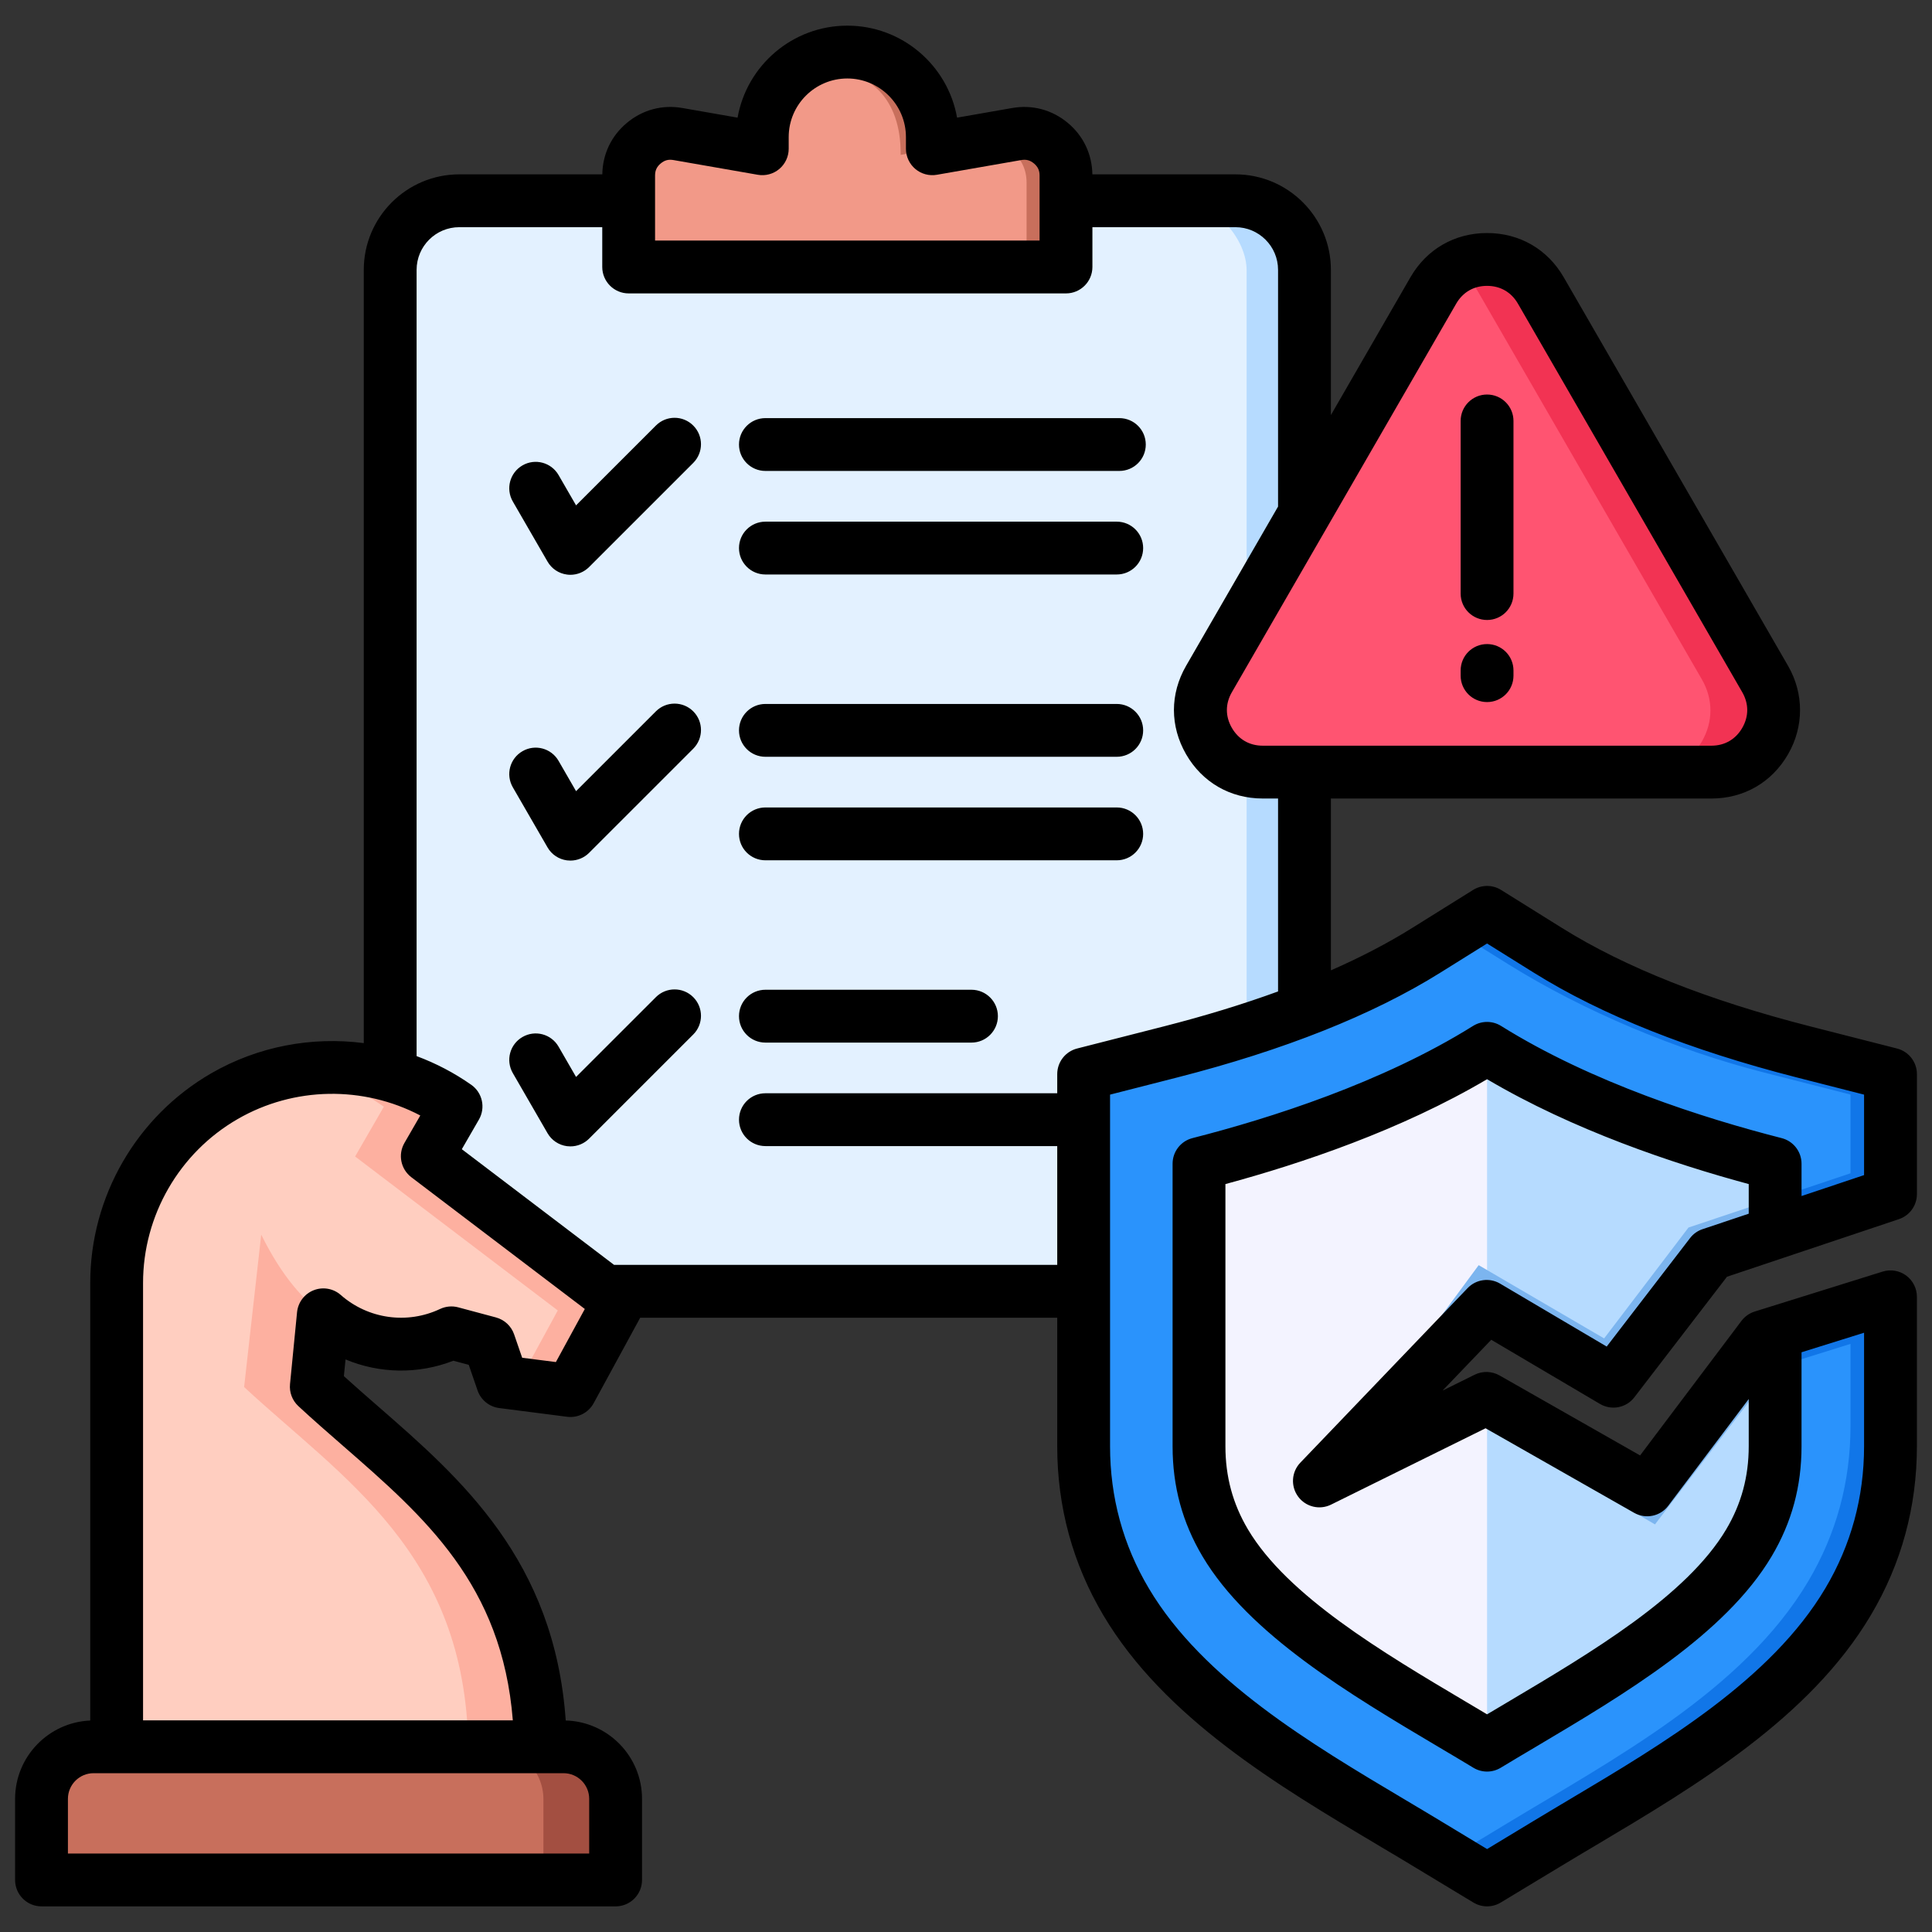 <svg id="Layer_1" viewBox="0 0 512 512" xmlns="http://www.w3.org/2000/svg" data-name="Layer 1"><rect x="0" y="0" width="512" height="512" fill="#333333" stroke="none"/><path d="m224.55 53.356h-102.714c-10.072 0-18.286 8.215-18.286 18.286v252.076c0 10.071 8.215 18.286 18.286 18.286h205.428c10.071 0 18.286-8.215 18.286-18.286v-252.076c0-10.071-8.215-18.286-18.286-18.286z" fill="#b6dbff" fill-rule="evenodd"/><rect fill="#e3f1ff" height="288.647" rx="18.286" width="226.82" x="103.55" y="53.356"/><g fill-rule="evenodd"><path d="m224.55 14.15c-12.361 0-22.381 10.021-22.381 22.381v3.074l-22.189-3.878c-3.335-.583-6.439.252-9.032 2.431-2.592 2.178-3.949 5.092-3.949 8.477v24.086h115.101v-24.086c0-3.385-1.357-6.3-3.949-8.477-2.592-2.178-5.696-3.013-9.032-2.431l-22.189 3.878v-3.074c0-12.36-10.02-22.381-22.381-22.381z" fill="#c86f5c"/><path d="m202.168 36.531v3.074l-22.189-3.878c-3.335-.584-6.44.252-9.032 2.43s-3.949 5.092-3.949 8.478v24.085h105.054s0-22.329 0-22.329c0-3.386-1.357-6.3-3.949-8.478s-5.697-3.013-9.032-2.431l-12.142 2.122-5.412.946-2.84.496c.351-30.903-36.511-26.644-36.511-4.516z" fill="#f29988"/><path d="m410.277 251.966c20.053 12.521 44.854 21.054 67.71 26.887l23.011 5.872v31.803l-47.583 15.936-25.847 33.646-33.59-19.823-44.327 46.255 44.271-21.879 42.6 24.247 30.576-40.573 33.901-10.591v39.595c0 14.74-3.708 28.545-11.24 41.228-17.146 28.871-51.786 47.181-79.855 64.15l-15.816 9.562-15.816-9.562c-28.069-16.97-62.709-35.279-79.855-64.15-7.532-12.682-11.24-26.488-11.24-41.228v-98.616l23.011-5.872c22.856-5.833 47.657-14.366 67.71-26.887l16.19-10.108 16.19 10.108z" fill="#1176e8"/><path d="m425.109 354.696-33.243-19.416-42.215 57.262 43.561-15.031 45.375 26.468 31.842-41.599 19.974-6.24v21.75c0 14.74-3.708 28.546-11.24 41.228-17.146 28.871-51.787 47.181-79.855 64.151l-15.026 9.085-6.01-3.633c-28.069-16.97-62.709-35.279-79.855-64.15-7.532-12.682-11.24-26.488-11.24-41.228v-98.616l23.011-5.872c22.856-5.833 47.657-14.366 67.71-26.887l8.051-5.026 13.734 8.575c20.053 12.521 44.854 22.855 67.71 28.687l23.011 5.872v20.857l-42.935 14.379-22.359 29.387zm47.782-2.169 17.512-5.471s-17.512 5.471-17.512 5.471z" fill="#2a93fc"/><path d="m394.088 277.897c-26.677 16.656-58.978 26.146-76.341 30.577v74.868c0 9.265 2.222 17.649 6.954 25.617 12.965 21.831 45.265 39.016 69.387 53.6 24.122-14.584 56.422-31.769 69.387-53.6 4.732-7.968 6.954-16.352 6.954-25.617v-30.046l-3.332 1.041-30.576 40.573-42.6-24.247-44.271 21.879 44.327-46.255 33.59 19.823 25.847-33.646 17.014-5.698v-18.292c-17.364-4.431-49.664-13.921-76.341-30.577z" fill="#b6dbff"/><path d="m394.088 277.897c-26.677 16.656-58.978 26.146-76.341 30.577v74.868c0 9.265 2.222 17.649 6.954 25.617 12.965 21.831 45.265 39.016 69.387 53.6v-91.8l-.167-.095-44.271 21.879 44.327-46.255.11.065v-68.455z" fill="#f3f3ff"/><path d="m30.915 462.99h112.312c-.711-51.491-33.348-71.221-59.402-95.413l1.866-19.058c9.159 8.06 22.468 10.189 33.923 4.781l10.011 2.682 3.553 10.3 17.994 2.311 12.829-23.549-50.762-38.564 7.617-13.193c-18.192-12.761-42.133-13.817-61.377-2.706-17.798 10.275-28.589 29.233-28.564 49.533v122.875z" fill="#fdb0a0"/><path d="m30.915 462.99h93.181c-.711-51.491-33.348-71.221-59.402-95.413l4.532-40.385c5.741 11.582 11.384 17.316 16.465 21.326 9.159 8.06 22.468 10.189 33.923 4.781l10.011 2.683 3.553 10.3 4.007.515 10.631-19.515-53.709-40.802 7.617-13.193c-7.083-4.968-15.037-8.162-23.246-9.554-6.578 1.116-13.016 3.394-19 6.848-17.798 10.276-28.589 29.233-28.564 49.534v122.875z" fill="#ffcec0"/><path d="m24.802 462.99h124.538c7.589 0 13.8 6.211 13.8 13.8v21.488h-152.139v-21.488c0-7.59 6.211-13.8 13.801-13.8z" fill="#a34f41"/><path d="m24.802 462.99h105.408c7.589 0 13.8 6.211 13.8 13.8v21.488h-133.009v-21.488c0-7.59 6.212-13.8 13.8-13.8z" fill="#c86f5c"/><path d="m453.571 204.732h-118.966c-6.042 0-11.23-2.995-14.251-8.228s-3.021-11.223 0-16.455l59.483-103.028c3.021-5.232 8.208-8.227 14.251-8.227s11.229 2.995 14.251 8.227l59.483 103.028c3.021 5.233 3.021 11.223 0 16.455-3.021 5.233-8.208 8.228-14.251 8.228z" fill="#f23353"/><path d="m436.764 204.732h-102.159c-6.042 0-11.23-2.995-14.251-8.228s-3.021-11.223 0-16.455l59.483-103.028c1.48-2.564 3.481-4.59 5.847-5.99 2.366 1.4 4.367 3.427 5.847 5.99l59.483 103.028c3.021 5.233 3.021 11.223 0 16.455-3.021 5.233-8.209 8.228-14.251 8.228z" fill="#ff5471"/><path d="m349.65 392.542 42.216-57.262 33.243 19.416 22.359-29.387 22.961-7.689v9.146l-17.014 5.698-25.847 33.646-33.59-19.824z" fill="#7cb5ef"/><path d="m349.65 392.542 43.562-15.031 45.375 26.468 31.842-41.599.044-9.098-3.376 1.055-30.576 40.573-42.6-24.247z" fill="#7cb5ef"/><path d="m394.089 186.056c3.871 0 6.999-3.133 6.999-7.003v-1.369c0-3.87-3.128-6.999-6.999-6.999s-7.003 3.128-7.003 6.999v1.369c0 3.871 3.133 7.003 7.003 7.003zm0-21.753c3.871 0 6.999-3.128 6.999-6.999v-45.752c0-3.861-3.128-6.999-6.999-6.999s-7.003 3.138-7.003 6.999v45.752c0 3.87 3.133 6.999 7.003 6.999zm3.446 175.869 28.255 16.682 22.081-28.732c.838-1.109 1.995-1.938 3.316-2.376l12.243-4.102v-7.852c-20.09-5.427-46.552-14.325-69.341-27.788-22.789 13.462-49.251 22.36-69.341 27.788v69.471c0 8.059 1.952 15.27 5.972 22.042 10.469 17.617 35.591 32.53 57.758 45.68 1.899 1.118 3.769 2.232 5.611 3.331 1.836-1.099 3.711-2.212 5.61-3.331 22.172-13.149 47.289-28.062 57.759-45.68 4.02-6.772 5.972-13.983 5.972-22.042v-12.508l-21.324 28.289c-2.106 2.81-5.986 3.61-9.047 1.87l-39.37-22.408-40.941 20.23c-3.041 1.509-6.729.608-8.739-2.131-2.01-2.742-1.76-6.531.588-8.98l44.335-46.263c2.236-2.347 5.808-2.839 8.604-1.191zm96.463 13.014v30.077c0 13.52-3.451 26.192-10.262 37.649-14.359 24.192-42.869 41.144-68.02 56.091-3.196 1.909-6.358 3.779-9.438 5.649l-12.19 7.37-12.19-7.37c-3.08-1.87-6.242-3.74-9.442-5.649-25.146-14.947-53.657-31.899-68.016-56.091-6.811-11.457-10.262-24.129-10.262-37.649v-93.176l17.738-4.531c28.361-7.245 51.811-16.571 69.693-27.73l12.479-7.789 12.479 7.789c17.882 11.159 41.332 20.485 69.688 27.73l17.743 4.531v21.329l-16.571 5.548v-8.57c0-3.201-2.169-5.991-5.268-6.782-20.63-5.269-50.287-14.696-74.359-29.73-2.27-1.417-5.153-1.417-7.423 0-24.067 15.034-53.729 24.462-74.359 29.73-3.099.791-5.268 3.581-5.268 6.782v74.87c0 10.652 2.588 20.201 7.929 29.19 12.291 20.692 39.047 36.56 62.66 50.572 3.128 1.846 6.189 3.668 9.129 5.447 1.109.67 2.367 1.012 3.62 1.012s2.511-.342 3.62-1.012c2.94-1.779 6.001-3.601 9.129-5.447 23.613-14.012 50.369-29.879 62.661-50.572 5.34-8.99 7.929-18.538 7.929-29.19v-24.9l16.571-5.177zm-213.822-17.984h-117.445l-40.344-30.651 4.531-7.847c1.812-3.143.93-7.153-2.043-9.23-4.536-3.181-9.404-5.712-14.47-7.592v-208.369c0-6.237 5.071-11.308 11.308-11.308h37.891v10.551c0 3.856 3.133 6.999 6.998 6.999h115.898c3.866 0 6.999-3.143 6.999-6.999v-10.551h37.891c6.237 0 11.308 5.071 11.308 11.308v62.733l-24.37 42.199c-4.3 7.447-4.3 15.998 0 23.45s11.713 11.718 20.312 11.718h4.058v51.131c-9.269 3.379-19.348 6.469-30.236 9.25l-23.011 5.871c-3.104.791-5.273 3.581-5.273 6.782v5.08h-77.337c-3.866 0-6.999 3.128-6.999 6.999s3.133 6.999 6.999 6.999h77.337v31.48zm-125.195 11.689-45.974-34.916c-2.81-2.14-3.591-6.02-1.827-9.081l4.203-7.278c-15.067-7.91-33.446-7.693-48.408.95-15.477 8.927-25.083 25.589-25.064 43.457v115.893h97.992c-2.849-36.011-23.334-53.874-44.952-72.71-3.933-3.422-8.001-6.97-11.891-10.58-1.6-1.489-2.415-3.639-2.203-5.813l1.865-19.058c.26-2.608 1.957-4.868 4.401-5.827 2.444-.964 5.22-.482 7.191 1.258 7.244 6.367 17.574 7.832 26.313 3.702 1.499-.704 3.2-.863 4.801-.434l10.011 2.68c2.246.612 4.049 2.28 4.806 4.483l2.135 6.199 8.936 1.142 7.664-14.065zm-5.64 123.022h-124.539c-3.75 0-6.801 3.051-6.801 6.801v14.489h138.142v-14.489c0-3.75-3.051-6.801-6.801-6.801zm24.26-406.16h101.896v-17.26c0-1.326-.458-2.309-1.475-3.167-1.027-.863-2.068-1.142-3.389-.911l-22.341 3.899c-2.034.362-4.126-.198-5.712-1.528-1.581-1.33-2.497-3.302-2.497-5.36v-3.099c0-8.565-6.965-15.53-15.535-15.53s-15.535 6.965-15.535 15.53v3.099c0 2.058-.911 4.029-2.497 5.36-1.581 1.33-3.673 1.89-5.707 1.528l-22.341-3.899c-1.321-.231-2.362.048-3.383.911-1.027.858-1.485 1.841-1.485 3.167v17.26zm152.858 119.691 59.45-102.97c1.759-3.046 4.661-4.719 8.18-4.719s6.42 1.673 8.18 4.719l59.45 102.97c1.759 3.051 1.759 6.401 0 9.452-1.759 3.046-4.661 4.719-8.18 4.719h-118.901c-3.519 0-6.42-1.682-8.18-4.719-1.759-3.051-1.759-6.401 0-9.452zm68.739 171.608-12.908 13.472 8.527-4.218c2.092-1.031 4.545-.949 6.574.198l37.249 21.199 26.867-35.659c.882-1.171 2.102-2.029 3.504-2.473l33.899-10.585c2.131-.665 4.439-.284 6.237 1.036 1.793 1.321 2.853 3.422 2.853 5.644v39.597c0 16.07-4.112 31.152-12.224 44.802-16.181 27.248-46.321 45.168-72.898 60.978-3.181 1.88-6.3 3.74-9.351 5.591l-15.819 9.558c-1.109.67-2.372 1.012-3.62 1.012s-2.511-.342-3.62-1.012l-15.82-9.558c-3.051-1.851-6.17-3.711-9.351-5.591-26.583-15.81-56.708-33.731-72.898-60.978-8.112-13.65-12.224-28.732-12.224-44.802v-34.058h-110.514l-12.339 22.659c-1.383 2.531-4.169 3.962-7.042 3.591l-17.993-2.309c-2.637-.343-4.859-2.155-5.726-4.661l-2.338-6.792-4.082-1.089c-9.327 3.639-19.57 3.417-28.573-.342l-.439 4.43c2.916 2.641 5.9 5.244 9.018 7.962 22.008 19.179 46.793 40.797 49.777 83.29 11.197.308 20.22 9.5 20.22 20.77v21.488c0 3.861-3.133 7.004-6.998 7.004h-152.149c-3.866 0-6.998-3.143-6.998-7.004v-21.488c0-11.173 8.859-20.288 19.916-20.76v-115.922c-.029-22.857 12.257-44.156 32.063-55.599 12.421-7.167 26.679-9.79 40.426-8.001v-204.919c0-13.959 11.356-25.31 25.31-25.31h37.905c.082-5.331 2.357-10.16 6.459-13.597 4.174-3.509 9.433-4.931 14.802-3.981l14.586 2.55c2.444-13.838 14.556-24.38 29.084-24.38s26.64 10.541 29.084 24.38l14.59-2.55c5.37-.94 10.623.472 14.803 3.981 4.102 3.437 6.372 8.266 6.464 13.597h37.9c13.959 0 25.31 11.351 25.31 25.31v38.484l21.078-36.522c4.309-7.452 11.712-11.722 20.312-11.722s15.998 4.271 20.312 11.722l59.445 102.97c4.242 7.341 4.242 16.109 0 23.45-4.299 7.452-11.708 11.718-20.307 11.718h-100.84v45.54c7.939-3.49 15.121-7.23 21.488-11.207l16.191-10.103c2.27-1.417 5.153-1.417 7.423 0l16.186 10.103c16.653 10.402 38.773 19.169 65.731 26.048l23.011 5.871c3.099.791 5.273 3.581 5.273 6.782v31.798c0 3.013-1.923 5.693-4.782 6.642l-45.554 15.26-24.549 31.947c-2.15 2.81-6.059 3.562-9.11 1.759l-28.809-17zm-221.38-90.795-21.155 21.145-4.637-8.03c-1.933-3.35-6.218-4.497-9.563-2.555-3.35 1.928-4.497 6.208-2.564 9.558l9.201 15.93c1.089 1.889 2.993 3.157 5.148 3.442.304.039.612.058.916.058 1.841 0 3.63-.723 4.95-2.049l27.604-27.604c2.733-2.728 2.733-7.167 0-9.896-2.733-2.733-7.167-2.733-9.901 0zm0-75.742-21.155 21.151-4.637-8.03c-1.933-3.35-6.218-4.502-9.563-2.559-3.35 1.928-4.497 6.208-2.564 9.558l9.201 15.93c1.089 1.89 2.993 3.162 5.148 3.441.304.039.612.058.916.058 1.841 0 3.63-.728 4.95-2.048l27.604-27.6c2.733-2.743 2.733-7.172 0-9.901-2.733-2.733-7.167-2.733-9.901 0zm0-75.737-21.155 21.146-4.637-8.03c-1.933-3.345-6.218-4.497-9.563-2.559-3.35 1.933-4.497 6.208-2.564 9.563l9.201 15.925c1.089 1.894 2.993 3.162 5.148 3.441.304.043.612.063.916.063 1.841 0 3.63-.733 4.95-2.053l27.604-27.6c2.733-2.738 2.733-7.167 0-9.895-2.733-2.743-7.167-2.743-9.901 0zm29.022 163.52h54.611c3.866 0 6.999-3.143 6.999-7.004s-3.133-6.999-6.999-6.999h-54.611c-3.866 0-6.999 3.128-6.999 6.999s3.133 7.004 6.999 7.004zm0-48.311h93.109c3.87 0 6.998-3.142 6.998-6.999s-3.128-7.003-6.998-7.003h-93.109c-3.866 0-6.999 3.128-6.999 7.003s3.133 6.999 6.999 6.999zm0-27.431h93.109c3.87 0 6.998-3.142 6.998-6.998s-3.128-7.003-6.998-7.003h-93.109c-3.866 0-6.999 3.133-6.999 7.003s3.133 6.998 6.999 6.998zm0-75.752h93.798c3.87 0 7.004-3.128 7.004-6.999s-3.133-6.999-7.004-6.999h-93.798c-3.866 0-6.999 3.138-6.999 6.999s3.133 6.999 6.999 6.999zm-6.999 20.442c0 3.861 3.133 6.999 6.999 6.999h93.109c3.87 0 6.998-3.138 6.998-6.999s-3.128-6.999-6.998-6.999h-93.109c-3.866 0-6.999 3.128-6.999 6.999z"/></g></svg>